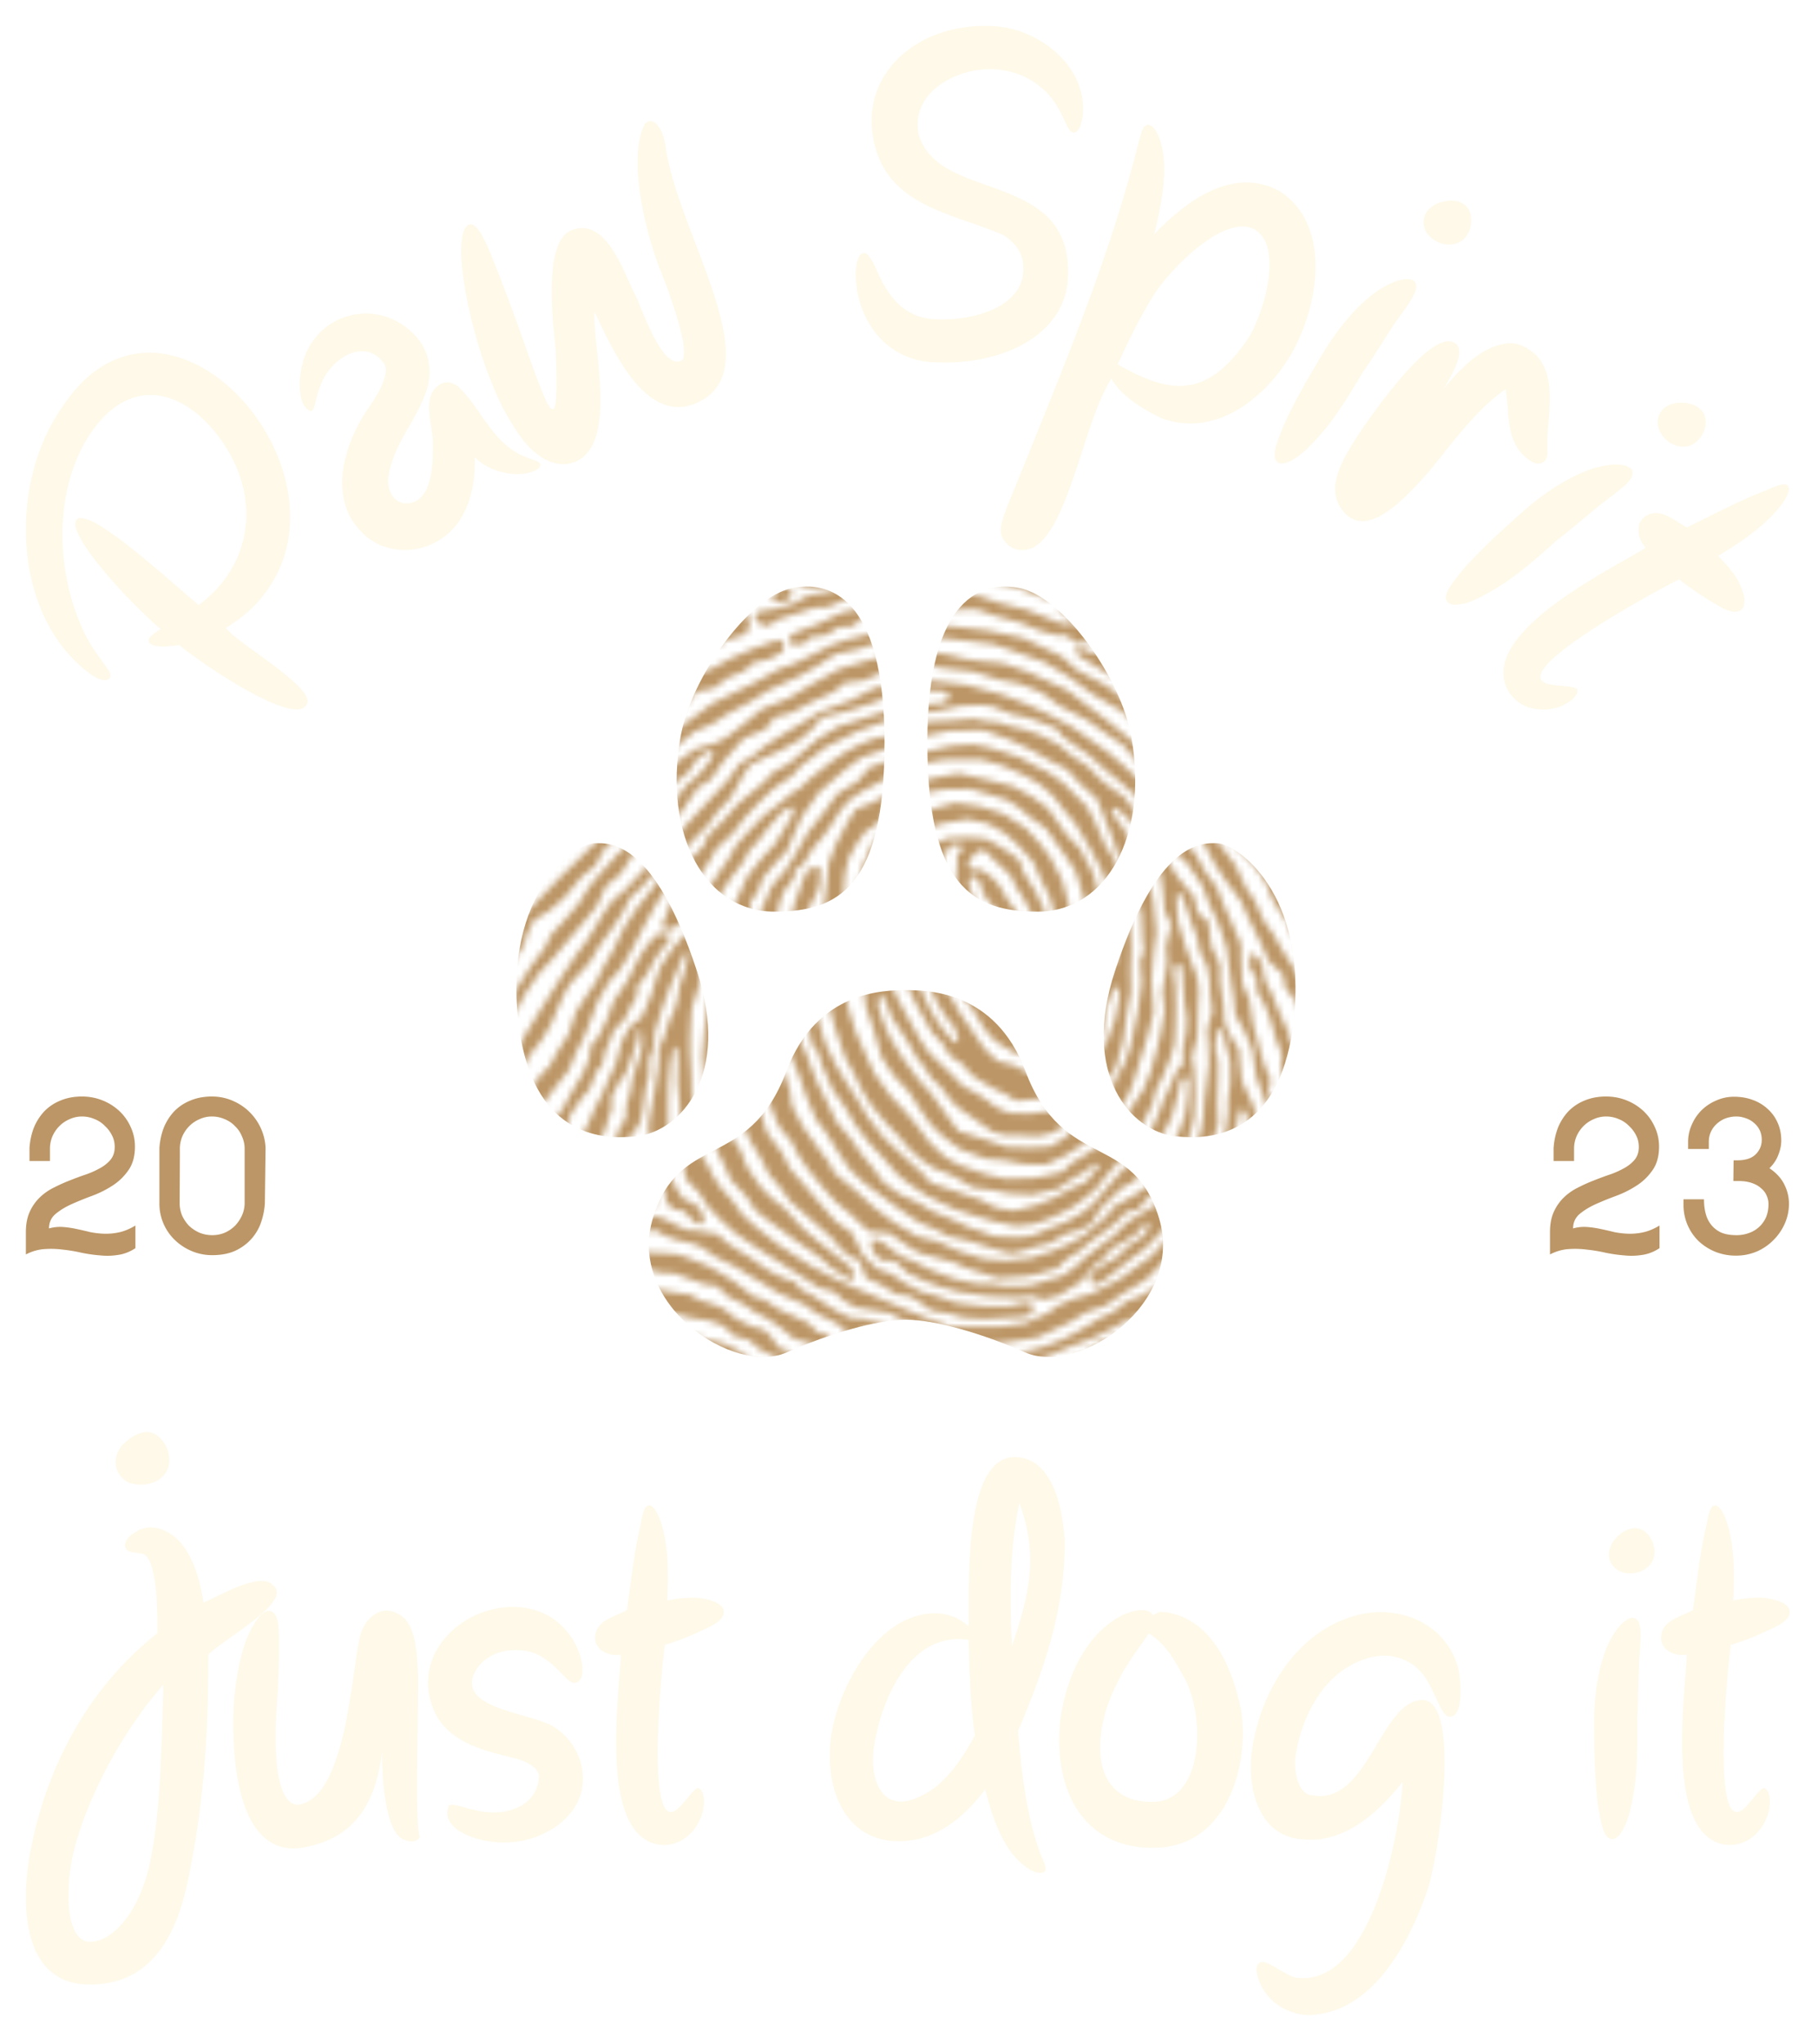 <svg width="281" height="316" fill="none" xmlns="http://www.w3.org/2000/svg"><mask id="a" style="mask-type:alpha" maskUnits="userSpaceOnUse" x="76" y="59" width="128" height="183"><path fill-rule="evenodd" clip-rule="evenodd" d="m118.87 61.748 2.153-.538 3.096-1.01 2.153-.2h2.758l1.481-.672 1.414-.066 2.491 1.547 2.758-.2 3.568-.338h3.634l5.721.067 3.901.471 4.239.739 3.097.942 3.767.605 1.077 1.21-.81 1.01-4.105-.81-4.039-.943-2.758-.738-2.425-.133-2.22-.672-2.758.2-5.182-.2-4.777.067-2.02 1.276-2.357-.876-2.287-1.414-5.249.2-4.306.876-2.02-.404.005.004Zm-17.767 13.456.876-1.814.943-.943 2.491-.809 2.086-.81 1.815-1.347 3.23-.942 2.287-1.21 3.096-1.276 2.758-.538 3.901-.943 2.019-.538 1.415 1.276-.271 1.414-2.558.405-2.963.2-1.952 1.143-2.692.067-1.414 1.143-2.491.066-1.143 1.481-2.625.067-1.414 1.143-3.363.738-1.816 1.277-2.219.738.004.013Zm29.946-11.642-1.414 1.348-1.548-.405v-.81l1.143-.404 1.277-.471.538.738.004.004Zm-1.953 2.424-.133 1.01.943.2 2.086.066 1.415-.471 1.347-.81 1.749.472 1.681.538 1.615-.605 1.953 1.01 2.357-.672h3.902l2.153-.338 1.952 1.481 3.902.876 5.048.472 1.615.671 1.953-1.143 1.548.81 2.963.875 3.096 1.681 3.434 1.01 2.758.271.338-.605-1.886-.943-1.415-.133-1.815-1.48-2.825-.877-2.691-1.21-3.701-.337-3.163-.338-2.086-.405-4.106-.471-1.815-1.076-2.558-.539-3.768-.27-4.239.2h-5.115l-2.692-.272-1.277.338-3.296 1.21-1.21-.2-.017.004ZM93.968 85.16l-.271-1.009 1.681-1.076 1.682-1.348.738-1.614 2.825-1.01 1.615-.942 3.363-1.681h1.681l1.815-1.21 3.03-1.414 5.115-1.748 3.297-.942 3.096-.405.671-.2 1.548-.739 1.749-.133 6.058-.338 2.625-.943 2.895.739 3.835.067 4.577.2 4.373.876 3.296 1.143 3.03-.134 3.163.943 2.219-.067 3.434.605 1.953.943L171.214 75l1.348.472 3.768 1.21 3.434 1.814 3.972 2.085 2.825 2.557-.201.271-2.557-1.614-5.183-1.814-4.911-1.886-2.691-1.01-4.039-1.413-2.153-1.277-2.153-.738-4.511-.067-2.557-.27-3.096-1.682-1.615.738-5.249-1.076-6.059-.943-4.844.338-3.768-.066-5.449 2.018-2.491-.2-2.896 1.548-2.153.067-1.277.876-2.825-.067-1.276 1.143-1.144 1.276-4.577 1.076-1.953 1.21-2.624 1.347-2.558.739-3.23 2.085-2.557 1.414h.004Zm-4.173 10.295-.404-1.414.671-1.547 1.548-1.815 2.153-1.414 1.548-1.614 4.778-2.758 2.758-1.414 3.567-1.48 4.373-1.348 2.558-1.614 1.886-.405 1.815-.809 5.182-1.614 4.106-1.481h1.953l6.326-1.748 4.372.472h4.444l4.239.671 4.306.405 5.383 1.143 5.854 1.614 3.701 2.019 3.835 1.885 5.115 1.414 4.911 2.22 4.578 2.623 3.162 1.953 1.415 1.814.943 1.48-1.682-.27-4.844-2.824-4.373-2.424L176 85.362l-1.953-.81-1.347-.066-3.364-1.886-1.815-.2-3.229-2.557-4.711-1.614-4.173-1.143-6.058-1.076-5.988-.672-5.249-.067-6.259.338-6.863 1.548-4.173 1.748-6.459 2.69-4.039.876-2.22 1.48-3.972.672-2.825 2.153-3.296 2.286-1.415.404-1.414 1.076-2.491 1.277-.943 2.286-1.953 1.347.004.004Zm-2.22 6.996-.133-.739.876-1.143.2-1.414 1.749-1.48 3.296-2.49 2.691-2.087 1.615-.538 2.086-1.952 2.758-.81 3.501-2.085 4.106-1.68 2.758-1.21 1.615-.405 5.449-2.49 4.106-1.615 3.634-.604 2.02-1.348 1.815.134 2.558-.672 6.325-.404 6.597.404 5.587 1.414 5.383 1.481 3.634 1.952.338-1.076 1.348-.2 1.681 1.414.605 1.414 2.358.943.605 1.21 4.577 1.547 2.962 1.414 4.24 2.019 2.758 1.885 4.373 2.49 2.895 1.748 2.963 1.886.943 1.748v1.347l-.739.067-.738-1.077-.943-1.076-2.758-1.48-3.297-1.277-1.952-1.21-2.087-2.019-2.895-.538-3.434-2.423-2.825-.472-1.143-1.076-4.645-1.21-3.5-.066-2.896-1.076-3.096-.472-4.444-1.885-3.434-.134-4.306-1.01-3.229-.47-3.635.738-4.039 1.076-3.701.471-.672 1.21-3.029.133-4.306 1.21-.605 1.01h-2.153l-2.22 1.814-3.296 1.614-2.758.338-1.01 1.481-3.634 1.076-3.768 1.815-3.768 2.624-1.414 1.209L97 104.199l-1.548 1.953-2.825 1.142-1.076 1.886-2.758 2.019-.405 1.143 1.615.738 1.953-1.952 3.434-2.895 2.49-2.086 2.759-2.557 1.681-1.614.338-1.143.943.134 2.758-1.548 3.635-1.748 1.815-.338 1.681-1.347.538-1.48h1.077l.2.737.672.672-.605 2.086-2.963.942-3.434 1.682-1.952 1.547-1.886.809-2.358 1.414-2.019 1.143-1.21 1.953-2.558 1.952-3.163 2.356-1.615 2.895-.133 1.414-1.348 1.886-2.22.876-1.953.538v2.019l-1.076.404-.943.472-1.415 2.286h-1.01l-.604-1.076.943-1.348.671-1.481 2.087-1.885 2.02-1.548 2.086-.876.538-.876-.876-1.48-1.682.538-2.153 1.614-2.22 1.076-.271-.942 1.615-1.815 1.953-2.357.876-.809.943-2.219 1.548-1.277 1.548-1.885 1.481-1.143 2.02-1.21.876-1.414-.81-.538-1.143.338-.81 1.952-1.414-.271-1.01-.271-2.153 2.152-1.748.876-1.548-.271-.2-1.347 2.758-.809 1.815-1.21 2.357-1.21 2.358-.738 1.548-.943 3.03-1.547 1.952-1.748 3.229-1.815 3.635-1.68 2.691-1.481 1.143.404.876-1.143 3.902-2.286 1.076-.338 1.348-.133 3.029-1.48 2.896-.74 2.153-.738 3.701-1.076 2.424-1.143 1.482.2 1.952-1.076 3.03.067 3.5-.471 1.953.2 3.901.876 2.287.738 1.682-.067 3.162.943 3.701.472 2.22 1.076 3.029 1.143 1.415-.672-1.01-1.076-4.577-1.748-4.373-1.347-4.982-1.277-4.106-.942-3.434-.538-4.982-.067-3.296.671-4.982 1.348-2.424.133-3.768 1.21-2.558.538-1.076 1.143-3.297.943-1.414.27-1.682 1.144-3.096.671-2.491 1.414-2.086 2.02-2.491.337-1.682 1.748-3.029 1.614-2.758 2.086-1.548.538-1.615 1.277-1.886 1.276-1.681 1.21-2.02 1.48.004.005Zm32.238-9.352-.539-1.01 1.077-.943 1.615-.404.471 1.143-.471.671-1.144.471-1.009.067v.005Zm3.634-2.558 1.615.338 2.357-.2 1.21-1.143-.133-.81-.943-.2-1.953.943-.943.672-1.077-.133-.133.538v-.005Zm-6.864 4.71.739 1.143 1.347.404 1.682-1.076 3.363-1.076 2.286-.738 1.886-.067 3.568-1.48 3.434-1.953 2.153.067 3.029-2.357 2.153.338 1.953.738 3.634-.338 3.23.81 4.373.671 2.895.876 3.03 1.21 2.019.066 4.511 1.481 5.115 2.086 2.692 1.01 2.624 1.21 2.491.737 2.691 2.491 1.21.2 1.953 1.547 2.625 2.019 3.434 2.491 2.758 2.824.809-.067.81-.605-.134-1.076-1.143-.876-1.815-1.815-3.296-2.961-1.749-.81-2.624-1.48-1.682-1.077-.809-1.009-1.749-.2-1.748-1.414-.538-.876h-1.077l-2.895-1.815-4.039-1.748-2.758-1.142-3.03-.134-4.039-1.814-4.51-1.01-3.434-.471-1.415-1.077-3.163-.066-1.143.27-3.567-.604-2.287-.2-3.229.404-3.23 1.348-2.625.605-1.952 1.142-3.096 1.415-3.363.604-2.425 1.348-2.557.738-2.625.405-.739.738-.012-.004Zm-33.451 15.071c.133-.797.037-.672-.134-1.815l1.143-.809 1.548.271-.337.672-.134 1.076-.605.605h-1.481Zm-3.434 18.366.066-1.21.2-1.547.606-.134.338 1.01-.338 1.952-.876.134v-.201l.004-.004Zm2.895 1.143.067-2.086.876-1.747 1.816-1.277 1.748-2.085 2.286-1.815 2.287-2.557 1.143-.538 1.348-2.424 2.624-2.423 3.297-2.557 3.567-3.029 2.963-1.747 1.548-1.548 1.815-.605 3.096-1.681 3.434-1.481 3.834-1.347.81.471-.134 1.348-2.019 1.143-2.558.605-1.414 1.276-2.491 1.009-2.287 1.681-2.558.472-2.22 2.49-3.972 2.691-1.143 1.347-1.414.471-1.482 1.815-1.414 1.009-1.482 1.952-.2 1.348-2.153.876-1.886 2.019-1.277.809-.133 1.347-1.548.739-1.615.809-.605.943-1.01 1.614-1.01 1.009-.538-.338.004-.008Zm39.573-30.409.672.405 1.886-.605.338-.672 2.691-.404 1.886-1.21 2.153-.133 2.491-2.153 3.501.134 1.414-.739 2.153-.133h3.434l2.558.338 3.634-.067 2.625.943 4.172 1.143 3.096 1.276 2.558.672h1.348l1.815 1.276 1.414-.338 1.749.134 2.153 1.076 5.115 2.219 3.23 2.086 2.357 1.347 3.835 2.424.338 1.209 2.086.672 2.558 1.547 3.029 3.433 3.096 2.357.338 1.143 1.415.943 1.347 1.276.472-.876-.81-1.009-.671-.605-.272-1.21-1.748-1.614-2.424-2.557-3.835-3.362-3.567-2.557-2.02-1.815-3.229-1.681-2.963-2.085-1.548-.472-3.567-1.748-1.682-.47-1.548-1.482-3.029-.133-2.153-1.01-1.815.134-5.587-2.22-4.306-1.076-3.096-1.076-4.711-.538h-5.049l-3.296.2-2.825.739-2.02 1.48-3.162.672-3.973 1.886-2.357.876-1.748.738.066 1.276-.012-.004ZM79.164 137.1l-.605-1.277.809-.471 2.491-1.01.605-.738.538-1.414.943-.538 1.953-1.414 1.815-2.491 1.682-.271.605-.809 1.48-1.681 1.616-2.086 2.153-1.952 1.143-1.209 1.348-1.415 3.296-3.095 2.558-1.681 3.567-2.624 2.896-2.152 6.664-3.295 3.634-2.019 2.424-.876 2.358-1.143 3.296-1.681 2.491-.876 6.392-1.614 5.383-.81 4.777.405 5.116.605 5.52 1.143 5.921 2.824 2.424 2.152 4.578 2.424 2.624 2.085 2.491 2.153 2.758 1.814 3.501 1.143 2.825 1.815 3.634 3.095 2.358 2.219 4.172 4.981 1.277 1.952.943 1.414 1.414.671.739 1.414.943 1.348 1.953 1.614-.405 1.21-2.758-1.21-1.748-1.952-3.363-4.576-4.039-4.709-2.287-2.086-1.748-1.886-1.953-1.276-1.886-1.952-2.086-.809.2.876 1.886 2.285 1.886 1.815 1.748 1.885 1.815 1.615 2.358 2.624 1.548 1.885 1.681 2.086 2.287 2.961.876 1.414 2.02 2.557 1.076 2.557.81 2.153.876 1.885.471 2.019 1.548 1.481-.066 1.143-1.415.738-1.548-2.49-1.681-3.7-2.087-3.162-.943-2.49-1.681-2.624-2.896-3.095-2.625-3.833-2.491-3.5-2.086-2.824-3.163-2.824-1.748-3.029-2.624-2.152-3.163-2.895-4.306-2.49-3.768-2.757-3.701-2.22-4.444-1.614-3.501-1.21-5.449-.671-4.373-.472-3.363.672-4.777.271-2.758.943-3.702.809-2.824 1.815-2.692 1.547-4.844 2.219-2.758 1.748-3.768 2.019-2.086 1.414-2.825 1.21-2.962 2.423-2.425 1.277-2.22 2.219-1.547 2.424-2.425 1.814-1.886 1.748-1.953 2.086-1.885 2.557-2.558 1.48-2.625 2.424-2.02 1.614-2.624 2.019-1.01-.067-.02.005Zm84.46-42.723.271.471 1.277.605h1.615l-.338-.738-1.815-.472-1.01.134Zm2.625 5.919.405 1.076 1.885 1.143 1.615 1.01 1.682.942 3.229 1.952 1.615 1.953 1.348.133 4.577 2.357 1.748.605 2.287 2.219 2.625 2.152 2.219 1.886 2.425 1.885 1.009 1.815 1.886 2.085 1.348 1.348 1.348 2.019 1.548.671.876 1.348.605-1.277-.405-1.614-2.557-2.624-3.902-3.5-2.019-1.547-1.077-1.952-3.768-3.162-2.895-2.286-3.363-2.219-2.896-2.019-1.481-.472-3.03-2.219-1.748-.471-2.491-2.424-2.153-.2-1.853-.809-.638.204-.004-.008Zm-87.49 48.512-.81-.604.134-2.357 1.548-2.962 3.634-3.833 3.23-3.362 3.096-3.029 4.106-4.038 1.815-1.952 3.567-3.833 2.758-2.286 2.625-2.624 3.029-2.152 3.363-1.01 1.748-1.009 2.153-1.681 3.03-2.49 4.039-1.615 3.434-2.085 4.51-2.491 4.511-1.347 4.711-1.21 4.51-.133 3.163.538 2.491.605 2.22.338 3.634.337 3.901 1.348 6.059 2.824 3.768 2.895 2.758 2.085 3.029 2.491 3.229 2.557 1.953 2.49 2.153 2.557 1.682 2.152 1.348 1.886 2.019 2.49 2.22 3.028 1.815 2.424 1.681 3.566 1.277 1.815 1.415 3.162 1.481 2.085 1.277 2.286 2.424 3.834 1.548 2.624.338 2.018-.471 2.019h-.739l-.271-1.143-.672-1.276-1.682-2.286-.2-1.748-2.286-2.219-1.144-2.624-1.952-3.971-1.21-2.69-2.358-3.162-1.681-2.557-1.549-2.962-2.019-2.69-2.22-2.153-1.615-3.9-2.286-2.085-2.358-2.086-2.153-2.49-2.691-1.815-2.825-2.019-4.172-2.152-2.963-2.153-3.434-1.347-2.962-.538-3.973-1.276-4.777-.539-3.768-.671h-3.296l-2.625 1.481-2.691 1.143-2.691.271-1.749 1.414-3.5 1.614-3.163 1.681-2.491.672-1.481 1.885-3.297 1.348-3.163 3.566-1.952 2.824-1.953 1.21-2.963 4.305-2.691 2.69-4.444 3.433-1.886 2.962-2.22 1.814-1.48 3.162-2.087 2.557-2.086 2.424-2.425 2.894-2.357 2.557-2.22 3.296-1.347 2.69-1.482.672-.943-.809.2-.876 1.277-1.21 1.682-2.357 1.681-2.624 2.153-2.894.943-1.953 1.816-1.952 2.424-2.824 1.681-2.69 1.481-1.748 2.896-3.229 2.963-2.824 3.434-2.961 2.086-2.153 2.153-2.69 1.748-1.481 1.749-2.086.738-1.547-.672-.2-1.815 1.076-1.481 2.219-3.229 2.624-1.348.809-.739 1.952-1.815 1.143-2.153 1.548-.738 2.018-1.348.201-1.815 1.885-1.21 2.286-2.086 1.681-1.682 2.019-1.076 1.276-2.425 2.086-2.153 1.277-1.076 2.085-.538 1.815-1.548 2.423-.672.338.004-.017Zm-2.22 17.491.2-.672 2.02-1.547 2.22-3.767 2.286-3.767 3.363-5.314 2.424-3.633 1.749-2.357 2.624-4.305 1.415-1.952 1.348-1.009 3.7-3.901 2.692-2.961 3.163-3.229 2.086-2.286 4.644-4.98 1.886-2.624 1.815-1.01 2.153-1.747 2.963-1.886 3.363-2.019 2.019-1.276 4.845-1.815 3.767-1.952 3.973-.404 2.491-.876 3.767.404 3.902.472 5.449 1.48 3.835 1.481 3.162 1.481 3.902 2.086 5.52 3.9 2.424 2.086 3.03 2.823 1.748 2.086 1.815 2.019 2.22 3.7 2.424 3.295 1.548 2.758 1.548 2.019 1.143 2.894 1.481 3.296 1.144 2.69v2.153l.2 3.9 1.077 2.423.538 3.634.943 3.566.876 3.095.943 2.153-.405 1.885 1.01 1.414.605 1.815 1.481 2.895 2.425 4.171.066 1.547v.943l-1.681.134-1.886 2.152-4.306 2.962-2.087 1.681-2.286.605-1.481.738-2.287 2.557-3.296 2.086-2.086.2-3.03 3.095-3.701 2.219-2.558 1.815-2.962 1.009-2.691 1.614-4.845 2.286-4.172.672-3.902.538-3.229-.2-3.23-.876-2.424-.405-2.491-1.681-3.434-1.815-5.249-.875-2.019-1.143-1.211-1.21-2.424-.672-3.029-1.952-3.568-2.286-3.363-2.152-3.029-2.086-2.357-2.152-1.953-2.086-1.277-2.019-1.815-1.814-.538-1.681-.067-3.971-.471-3.433-.067-2.424-.338-3.7.067-3.162-.201-2.019-.538-.338-.472 2.624-.271 3.095-.066 3.5v2.824l.471 3.5.067 2.49v2.019l.605 1.681 1.21 1.814 1.815.81 1.076 1.276.405 1.277-.738.671-.943-.538-1.415-1.548-1.953-.471-.876-1.143-.133-1.209-1.01-1.415-.472-1.814-.133-2.962-.472-1.814-.538-1.548.067-1.547.405-2.153.471-2.557.271-1.748.272-1.547.133-1.886v-1.414l.739-1.547.471-1.481.472-1.481.605-1.076.605-2.086.338-2.085.671-1.953.539-2.085.066-.876-.404-.2-.539 1.076-1.748 4.038-.943 2.49-.738 2.219-.81 2.624-.133 2.219-.739 1.952v2.357l-.538 2.286-.472 3.433-.471 1.885-1.21 1.748-1.01.943-1.21 1.814-.405 1.952-.338 1.681-.605 1.682-.605 1.414-1.681 1.347-1.01 1.143-1.815 1.009-.672 1.681-2.962 1.548-2.558 1.885-1.077-.404.2-1.01.877-.271 1.076-.605.876-1.614 2.02-1.548 1.143-1.009.877-.672.605-1.614.943-1.009 1.347-.472.943-1.547.405-1.615 1.143-1.414.739-1.48.672-2.491 1.21-2.019.066-1.952.605-1.952.338-2.152.539-1.681.605-1.815.338-1.481v-1.614l-.2-.943-.405.067-.067 1.276-.538 1.748-.672 1.886-.739 2.018-.671.605-1.482 2.824.134 1.548-1.01 3.162-.81 2.019-1.414.876-.739 1.681-.604 1.547-1.01 2.219-1.749 1.277-2.895 2.824-1.815 1.614-.605 1.01-.739-1.01-.471-.738.605-.876 2.22-1.748 1.347-1.748 2.086-1.885.605-1.076.539-1.953 1.614-2.49 1.277-2.423.943-2.22 1.077-2.018 1.277-2.962.81-1.681.404-1.414.538-2.086 1.077-2.086.876-.942 1.076-.672.943-2.085.672-1.682.672-2.219.738-2.019 1.886-2.824 1.615-1.814 1.886-1.886.605-1.747.067-1.681 1.748-2.691 1.348-2.086 1.21-1.681 1.277-2.285 1.681-1.886 2.625-2.757 2.624-2.019 1.682-1.414 1.414-.876 1.21-1.21 3.364-2.69 2.357-1.615 2.153-1.143 2.153-.875 3.23-.672 2.491-1.277 3.029-.738 2.357-.067 4.373-.337 2.491.471h1.077l2.086.671 2.153.472 2.625.943 2.758 1.48 2.086 1.748 2.424 1.614 1.815 1.886 1.749 1.414 1.952 1.347 2.287 3.029 1.748 2.085.876 1.748 1.415 1.952 1.277 2.491.876 1.276 1.548 1.885.876 1.077.405 2.019.738 1.009 1.01.672.271 2.356.201 1.481 1.347 2.895v2.624l.539 3.7.133 2.557.81 1.885 1.414 2.219.134 1.886.338 3.095 1.614 3.433.539 1.614.066 2.086-.2 2.624-.605 2.085-.605 1.548-.338 2.357-1.481 1.814-1.143 1.681.404 1.348 1.348-1.21.739-1.076 2.219-1.277 1.482-.809 2.286-1.276.672-2.019-.405-2.557-1.143-3.162-1.21-2.49-1.077-2.824-.943-2.624-.605-4.171-1.143-2.691-1.481-2.69-.271-2.758-.338-2.152-.739-5.448-.672-2.019-.738-2.085-1.21-2.491-1.077-2.895-.809-1.209-1.548-2.286-1.886-1.748-1.01-2.557-2.086-1.815-1.348-2.219-1.681-2.152-2.825-2.49-1.682-1.348-2.691-2.423-1.682-1.143-2.491-1.815-.809-1.143-2.424-.942-2.287-.81-2.287-.471-2.962-1.21-1.615-.2-3.296.134-3.701.809-4.306.405-4.511 1.48-3.363 1.21-5.115 2.557-1.953 1.548-1.548 1.076-1.548 1.748-2.896 1.952-2.357 2.286-1.886 2.019-2.087 2.69-2.491 2.286-.738 1.414-1.886 2.895-1.348 3.833-1.548 3.567-1.748.809-1.277-.338.809-1.885.739-1.952.943-1.815 1.01-1.952.471-1.481.605-1.481 1.953-1.952.739-1.681 2.219-2.152 2.425-2.758 1.548-1.276 2.424-2.019 1.481-1.614 2.491-1.348 1.886-1.614 2.424-2.086 3.297-2.018 2.424-.739 2.424-.809 2.558-.809 2.424-.672 2.896-.404h1.681l2.02-.272.876-.942-1.21-.81h-3.501l-3.701.405-3.972 1.548-3.501 1.143-4.105 1.009-1.277 1.614-1.953 1.748-3.096 1.748-2.22 1.009-2.424 1.21-1.077 1.548-.943 1.681-1.009 1.814-2.087 2.219-1.414 2.019-2.896 2.962-1.681 2.152-1.815 1.277-2.558 1.681-1.277 1.481-1.815 1.681-1.143 2.285-1.749 2.624-1.815 2.49-1.614 2.691-1.482 1.614-1.548 1.681-.943 1.681-1.01 2.286-.943 2.219-1.48 2.491-1.816 2.286-1.076 2.219-2.692 1.747-1.276-.271-.272-.538h-.008v.013Zm118.784 12.918-.605 1.077-.133 1.142.2 1.21.943-.471.809-.739.605-1.076v-1.681l-.538-1.009-1.076.2-.338.809.133.538Zm-3.434-8.004.876 1.209.134 1.815-.067 2.357-.471 1.076-.81 1.814-.067 1.952-1.886 2.019-.809 1.615-.943 2.152-1.886 2.424-2.287 2.019-1.414.271 1.01-1.681.338-1.21 1.276-1.481 1.21-.943.672-1.814 1.548-2.153 1.077-1.614.271-2.357.809-2.019.605-2.623.405-1.952.405-.876h.004Zm-85.199-12.11.2-3.162 1.01-3.161.471-2.357.338-2.557.134-1.548.471-2.961 1.348-3.029.672-2.152 1.748-2.624 1.815-2.357.943-1.814 1.21-1.21 1.682-2.219 2.286-2.624 1.482-.672.133 1.077-1.681 2.824-1.21 1.952-1.886 2.019-2.358 2.961-1.481 3.229-1.143 2.286-.81 2.757-1.143 2.086-.605 2.757-.2 2.895-.134 1.414-.538 2.086-.472 3.499-.404 4.643.2 2.49.133 2.219.201 3.229.738 2.219.2 2.424.877 2.357 1.009 1.952 1.01 2.286 2.491 2.69 1.348 2.086 1.886 1.481 2.491 1.814 1.886 1.414 2.086 1.414 2.02 1.481 1.21 1.143 1.748 1.143 1.481.943.472-.876-.538-1.143-2.358-1.886-2.825-2.219-2.286-1.952-2.758-3.028-2.087-1.681-1.748-1.815-2.086-3.095-.876-2.357-1.348-2.019-.81-1.547-.471-3.433-.405-2.086-.471-3.7v-2.219l-.067-2.286.2-2.357-.067-1.209 1.01-1.01.2.809-.066 1.077.133 3.971.405 2.623.2 2.962.672 2.286.809 3.295 1.548 3.296 1.548 2.557 1.348 2.623 1.615 1.886 1.681 2.286 2.358 2.085 2.758 2.424 1.548 1.414.943 1.21 1.415 1.276 1.681.738.472 1.348.538 1.347 2.22 1.01 2.424 1.48 2.153.338 1.548.943 1.748 1.276 2.558.405 2.424.672 3.096.2 3.501-.2 2.424-.134 1.548-.405.134-1.547-1.348-.2-2.286.538h-3.902l-4.373-.538-3.434-1.21-1.886-.471-2.895-1.548-1.682-1.21-2.286-.809-2.154-2.085-1.748-3.5-2.491-1.748-2.758-3.162-2.691-3.162-1.548-1.748-1.348-2.623-2.286-3.029-.877-2.895-1.143-2.894-.471-1.681-.605-2.22-.338-2.152-.272-2.219-.271-1.748.067-1.681-.405-1.815-.605-1.414-.605-2.085.134-1.748.738-1.681-.067-2.424.877-2.019.876-2.152.405-1.614v-1.143l1.276-1.952.605-1.748 1.886-2.286 1.953-2.086 1.01-2.49 1.348-2.895 1.414-1.952 1.01-1.548 4.106-3.566 2.557-1.885 3.434-1.21 3.902-1.481 2.896-.738 3.5-.739 5.183-.066 3.834 1.414 3.568 1.681 2.895 1.681 2.558 1.276 2.086 2.286 2.558 2.286 1.415 3.566 1.076 2.758 1.548 4.442 1.548 2.219.539 2.086.738 2.557.2 4.171.201 1.681-.605 1.615.271 3.295-.605 4.442-.538 2.491-.605 2.961-.877 2.557-1.347 2.357-.877 2.219-2.491 2.424-1.548 1.885-1.414 1.143-1.682 1.548-2.153 1.347-3.163.134-3.5-.067-3.501-1.21-4.039-1.276-2.558-3.5-1.748-2.424-1.748-1.885-2.758-3.767-1.816-3.028-1.076-2.49-.739-2.357.272-1.815.876 1.077 1.01 2.623 2.557 3.9 1.348 2.424 1.077 1.276 1.143 1.815 1.348 1.21 1.009 1.347 1.277 1.548 1.481 1.142 1.21.81 1.482 1.076 1.548 1.076 1.815.538 2.758.067 2.558.133 2.357-.538 2.625-1.814 1.548-1.277 2.019-2.69 1.415-2.086 1.886-1.814 1.276-4.443.472-3.566.738-4.172-.066-3.161.133-3.901-.2-3.362-.271-3.566-.876-3.029-1.277-3.295-1.548-2.49-1.482-3.433-1.21-2.286-3.701-3.7-2.286-1.614-2.287-1.143-2.086-1.143-1.953-.672-2.825-.876-2.424-.471-3.363.2-3.296.738-3.501.605-2.758.876-3.163 1.143-1.748 2.086-3.23 2.019-1.748 2.423-2.758 3.5-1.886 3.295-1.615 2.557-2.086 2.424-1.886 4.305-.605 3.362-1.21 5.919v2.557l.405 3.229.671 3.028.81 4.91.538 3.028.739 2.219.605 2.153 1.076 2.49 2.02 2.49.876 1.815 1.615 2.356 2.558 3.096 1.681 1.885 2.358 1.952 1.748 1.681 1.143.943 3.096.271 2.558 1.815 1.953 1.209 2.424.672 2.825.738 2.086.943 4.911 1.547 2.02-.133 2.086-.134 1.815-.337 1.615-.472 1.614-.471 1.348-1.347 1.953-1.21 1.548-1.347 2.624-1.886 1.886-1.547 1.277-1.348 1.815-.338 1.077-1.414 2.758-2.286 1.681-2.423 1.077-2.624 1.348-2.624.738-2.961.134-3.5-.134-3.567-.338-2.285.81-2.962.133-4.643.134-2.624-.271-2.018-.739-1.953-1.076-2.824-.606-2.085-.471-1.414-.271-2.691v-2.019l.738.2.943 2.557.605 1.815.943 2.49.338 1.952 1.077 2.086.405 2.153.133 2.49.338 2.423-.809 2.895.133 1.952.134 3.362-.405 3.363-.338 2.69-.134 2.086-.338 2.085-.404 1.21-.539 1.548.605 1.614 1.348-.2.472-1.615 1.143-3.433-.134-3.228.134-3.9v-2.691l-.472-1.952.405-3.028.81.471.538 2.423.605 2.153v3.433l-.338 2.49v1.952l-.472 3.362-.538 2.624-1.076 1.481-.943 2.357-.739 2.085-1.277 1.886-2.019 2.757-2.02 2.624-1.614 1.748-1.21 1.347-2.492 1.815-2.491 1.814-4.239 2.152-2.825.81-2.153.942-1.815 1.277-3.434 1.547-3.434.472-3.901.066-4.644-.133-3.363-1.276-3.163-1.277-5.182-2.219-3.297-1.414-2.491-1.143-3.767-2.019-4.845-3.162-3.5-2.757-2.087-1.885-1.548-2.153-1.953-2.219-1.21-1.885-.738-1.548-.876-1.21-.877-4.171-.471-2.152-.2-3.433-.067-3.096-.2-3.362v-2.152l.066-1.276-.012-.009Zm28.331 34.447-.471-1.481.405-.538 1.276.405 1.548 1.143 1.277 1.009 2.287.943 2.491 1.276 1.815.672 1.748.671 2.02.472 1.681.338h1.953l2.287.338h2.019l1.748-.067 3.163-.943 1.886-.538 1.953-1.347 1.414-1.348 2.692-2.085 2.019-1.548 1.815-1.814L176 187.83l2.896-1.748 1.548-.809 1.076-2.357 1.077-1.747 1.348-1.815 1.076.471.672.943-.605 1.414-1.277 2.153-1.548 2.152-1.414 1.814-.81 1.548-1.277 1.347-1.681 1.748-2.425 1.748-2.219 1.814-2.491 1.886h-1.21l-.201-1.21.877-.943 1.076-.671 2.086-1.143 1.144-1.143 1.21-1.076 1.681-1.01.876-1.143.134-.809-.81.067-1.009 1.276-2.358 1.548-1.481.738-1.548 1.815-1.415 1.009-.605.943-1.481 1.614-1.681 1.01-1.548 1.009-2.425.605-1.815-.538-2.219.2-4.24-.133-3.296-.472-1.682-.271-2.824-.809-2.22-.809-2.691-1.277-2.02-1.885-2.153-.067-1.077-1.276v.008Zm-16.352-40.437.134-2.961.809-2.557-.067-3.029.405-1.885.405-2.691.738-2.152 1.615-2.086.134-1.209 1.348-1.01 1.548-2.557 1.276-1.414 1.277-1.748 1.615-2.557 1.414-1.614 1.749-1.21 3.701-1.952 2.825-1.815 2.691-.538 3.434-.671 2.896-.067h2.962l3.296.943 3.501 1.547 2.491 1.481 1.953 1.748 1.815 2.357 1.548 1.814 2.287 3.834 1.681 3.162.943 2.49.739 3.028.338 3.095.338 4.51-.134 1.414-1.414 1.885-1.144 2.962-.671 2.219-1.482 2.624-1.277 2.356-1.681 2.357-2.22 1.414-1.481 1.01h-2.691l-1.348-.876-2.825-.739-2.019-1.952-2.02-2.961-1.682-2.424-1.748-3.028-2.153-2.962-1.414-2.962-.943-2.152-.605-2.962-.067-3.433-.472-2.557.877-2.152 1.481-1.614.133 1.143-.338 1.681-.404 1.952.338 2.286.538 2.557.538 2.69.605 2.286 1.548 2.557 1.277 1.886 1.415 2.423 1.748 2.424 1.348 2.285 1.748 1.953 2.758 1.681 3.296 1.209 2.625-.337 1.952-1.277.877-3.095 2.019-2.962 1.143-3.9 1.482-3.566.672-3.7-.405-5.315-1.348-4.709-2.019-3.833-2.02-2.086-2.962-4.171-2.425-1.748-2.895-1.614-3.702-.943-4.777-1.076-3.901.738-5.316 1.481-4.173 2.357-2.424.942-1.21 1.815-1.953 3.7-1.076 2.757-.272 2.895-.404 3.295-.739 5.381.405 4.238.876 5.719 1.01 3.7 1.615 4.776 1.481 2.758 1.143 2.356 1.348 2.219 2.357 2.895 1.815 1.886 1.953 2.286 1.815 1.614 1.815 1.21 2.896 1.143 3.23 1.885 2.758.338 2.691.538 3.701.2 3.972-.942 1.886-1.348 1.749-1.009 2.153-1.481.605.133-.338.472-1.682 2.152-2.624 1.21-2.22 1.21-2.691 1.142-3.635.943-2.825-.471-2.357-1.21-2.22-.738-2.286-.809-3.23-1.077-1.277-1.48-2.825-2.557-3.096-2.895-2.557-3.296-1.548-2.623-1.749-2.691-1.681-2.824-1.615-3.362-.876-2.962-1.144-3.566-.538-2.895-.405-3.971.472-3.7-.271-3.095 1.615-3.162.338-1.347.066-2.019-.338-.538-1.614.671-.739 1.614-.605 1.748-.876 2.357-.134 1.885-.605 2.691-.405 3.9-.2 4.171-.133 4.038.538 3.029.538 3.162 1.277 2.961 1.076 3.162 1.615 3.833 1.277 1.615 2.491 3.971 1.548 2.219 2.153 2.019 2.086 1.548 3.163 2.356 3.163 2.153 2.424 1.009 2.153 1.143 3.03.672 3.434 1.076 3.029.876 1.815-.338 1.815-.605 2.491-.605 2.558-1.481 1.952-.538 1.886-.942 1.415-2.357 2.491-2.424.943-.876 1.615-.809 1.481-1.547 1.414-2.691 1.277-2.219 1.815-3.567.877-3.161.538-2.557.672-.739.538 1.143-.134 2.219-.404 2.691-.739 2.085-.876 1.815-.405 1.681-1.277 1.952-1.076 1.615-2.087 2.356-1.681 1.077-2.896 1.614-1.076 1.481-3.163 2.69-2.02 1.277-3.229 1.414-3.23 1.076-4.106.404-3.296-.271-4.039-1.276-3.029-1.414-3.096-.739-3.634-2.152-3.096-2.357-2.825-2.557-3.363-2.824-.877-1.681-1.481-1.952-2.491-3.5-1.681-3.228-.338-2.491-1.21-3.566-.877-2.962-.943-2.152-.133-2.019-.271-3.162.066-1.481-.004.021Zm6.664 11.776-.739-2.086-.738-1.414v-2.086l-.739-1.142.338-2.153.672-.2-.134 1.952 1.077 1.548.338 2.019 1.01 1.276.605 2.019 1.614 3.7 2.02 2.895 1.481 2.557 2.086 2.757 2.358 2.557 2.357 2.691 1.953 1.48 2.22 1.481 2.153 1.076 2.424 1.143 3.568 1.143 2.558.739 3.229.671 2.558-.271 2.22-.738 1.952-.876 1.953-1.01 1.748-1.276 1.886-1.548 1.682-2.152 2.22-2.49 2.22-2.22 1.009-3.028 1.615-3.229.538-2.152 1.077-2.152 1.076-2.624.739-2.424.133-2.69.067-3.095-.067-2.895-.271-2.086.271-1.614.739.067.338 1.276.134 2.49.2 2.424.338 2.019-.067 2.085-.538 2.824.067 2.22-1.144 1.414-.876 2.085-1.143 2.491-.81 2.152-.876 1.885-.271 1.348-1.348 1.076-1.076 2.152-1.682 1.748-1.21 1.347-1.886 2.153-1.548 1.814-1.615 1.348-2.558 1.481-2.424.942-3.096 1.277-1.886.2-3.701-.134-2.153-.809-1.815-.605-2.896-1.347-2.758-1.143-2.153-1.276-3.029-1.414-2.358-1.748-1.681-2.286-1.615-1.952-1.953-2.757-2.019-2.357-1.415-2.962-1.414-2.757-.943-2.357-.2-.471.004.004Zm5.049-13.59-.134-3.5.2-2.424.134-2.219-.2-2.824v-2.895l.2-2.423.605-2.424 1.076-1.952 1.415-2.019 2.019-1.414.877-1.414 2.219-1.143 4.173-2.086 2.962-.538 4.039-.066 3.03.876 2.758.876 1.748 1.143 1.615 1.414 2.558 1.814 1.21 1.748 1.548 2.152 1.815 2.691.672 2.152.671 2.286.472 2.152-.2 2.286-.539 3.029-.605 3.499-1.548 1.481-1.748 1.414-.472-1.143.943-1.414 1.21-1.681.272-2.895.404-3.228-.605-2.824-1.009-3.7-1.815-3.5-1.548-2.086-2.287-2.49-3.501-2.219-3.567-1.143-3.768-.538-3.568.943-3.296.942-3.029 1.415-2.896 2.894-1.277 2.895-.809 2.557-.338 3.7.271 2.086.271 2.49.201 3.029.066 4.171.539 4.305 1.276 3.833 1.144 4.038 1.815 2.757 2.491 2.691 1.347 2.152 2.02 2.895 1.886 1.815 2.624 1.952 4.04 1.481 2.624.2 3.23.605 3.363.066 2.895-1.347 2.758-1.748 1.953-1.814 2.153-2.153 2.491-2.824 1.077-2.356 2.357-7.605.943-3.766-.338-4.981.338-4.238.405-3.095-.472-4.91-.538-2.69-1.681-3.767-1.077-2.357-1.481-2.557-1.682-2.219.272-.809.876.471 1.414 1.21 1.815 2.49 1.348 3.229 1.415 2.152.471.943.338 2.423.271 3.095 1.01 2.153-.809 3.362.2 2.624-.739 4.238.338 3.095-.671 3.767-.672 2.69-.876 3.095-1.077 2.624-4.577 6.795-2.02 1.614-2.086 1.481-2.358 1.414-1.481 1.414-2.357.538-2.087.405-4.306.134-3.162-.739-4.039-1.414-2.153-1.21-2.425-2.285-1.952-2.624-1.749-2.086-2.286-2.423-2.558-3.567-1.077-2.357-1.748-3.9-1.143-3.633-.605-3.633-.134-1.076-.016.004Zm5.987-5.048-.605-4.442-.338-3.767.338-2.895 1.415-3.433 2.019-1.681 2.963-1.547 3.5-1.21 3.902-.672 3.229.739 2.558 1.481 2.153 1.952 2.153 2.423 1.415 3.162 1.143 2.219 1.01 3.634-.338 2.757-.405 2.757-1.886 2.624-2.287-.472-1.009-1.681-2.758-2.423-1.815-2.357-1.953-3.833-.81-2.086-.271-1.481.605-.605.943.538.876 2.424 2.22 2.757 1.21 2.357 2.086 2.357 1.01 1.347.405 1.143 1.348-.067.538-1.414.738-1.681.338-1.681-.538-2.624-1.414-3.028-1.886-3.028-.605-1.815-1.277-1.009-2.086-1.348-1.886-1.009-2.692-.2-3.162.133-2.287.876-3.163.672-1.481 1.347-1.143 1.885-.877 2.153v2.757l.605 2.357.338 2.086.201 2.285.738 4.51 1.01 2.286 1.143 2.356 1.415 2.557 1.076 1.886 1.548 1.614 1.277 2.019 2.086 1.414 1.077 1.414 1.815 1.21 2.019 1.143 1.482.671 1.681 1.077 2.358-.201 2.22-.2 2.424-.809 1.21-1.886 1.076-1.814 1.144-1.548 1.276-1.814 1.277-1.614.538-2.019.272-2.153 1.076-2.824.672-.876.338.472.067 1.414-.338 1.814-.338 1.615-.672 1.747-.605 1.615-1.077 1.48-1.414 2.557-1.815 1.748-1.077 1.348-.271.809-1.277 1.885-2.086.876-2.825.338-3.162-.067-2.02-.876-1.615-1.209-1.414-.943-2.153-1.143-1.953-2.019-1.348-1.276-1.953-1.886-1.276-1.885-1.815-3.229-1.348-2.49-.739-1.347-.538-1.886-.271-1.885-.271-1.277-.405-1.209-.538-1.21.012-.013Zm4.577 1.886.943 1.143 1.21 1.209.405 1.415.672 1.747.809 1.548 1.077 1.814 1.348 1.615.605 1.414.067 1.009-.606.067-1.414-1.614-1.143-1.548-.943-1.547-.739-1.415-.738-1.747-.739-1.348-.876-1.209-.538-1.348-.067-1.076.672-.133-.005.004Zm8.617-14.466c.296-.509.534-.847.809-1.414l1.01-.876 1.21.338.876 1.076 1.21 1.076 1.482 1.414 1.009 2.019.943 1.414.943 1.748.472 1.009.405 1.414-.067 1.481-.876.2-.472-1.414-.943-1.414-.943-1.481-.943-1.209-.738-1.348-.81-1.209-1.01-1.01-1.414-1.009-1.749-.134-.404-.671Zm-4.24 1.347.405-1.885.472-1.548.876-1.009 1.615.133v.738l-.739.538v1.548l-.133 2.286.133 2.219.672 1.276.2 1.723.947 2.382 1.144 1.748v1.814l.671 1.886.943 2.019 1.277 1.952 1.548 1.21 1.953 1.952 1.277.876 1.21.471 1.481-.738 1.077-.739 1.347-.738 1.21-1.076.943-1.481.605-.404.201.809-.672 2.085-1.01 1.01-1.953 1.414-1.347 1.347-1.815.538-2.087-1.009-1.886-.876-1.414-.809-1.953-2.219-1.01-2.153-1.347-1.748-1.482-2.085-.809-2.357-.672-1.815-.738-3.028-1.21-2.286.066-3.971h.004Zm7.403 11.167.404 1.952.672 1.547.876 1.143 1.953 1.348.672 1.276 1.815.876 1.886.2.605-1.276-.81-1.01-2.153-.337-1.276-1.277-1.886-1.748-1.415-1.747-.943-1.548-.405.605.005-.004Zm-73.562 28.994-.739-.809.067-1.414 1.21-1.347 1.21-2.086 1.548-1.885 1.414-1.815 1.01-.942 1.21-2.22 1.749-2.757 1.143-3.433 1.548-2.423 1.615-2.357 1.21-2.424 1.414-2.423 1.615-3.362 1.886-2.895 2.22-2.824 1.481-2.019 1.277-.943.738.271.134 1.143-1.277 1.414-1.143 1.615-.877 1.547-1.01 1.815-1.21 2.356-1.614 3.029-1.277 2.019-1.548 1.681-1.815 3.162-1.01 2.69-1.076 2.757-1.277 2.491-1.077 2.623-1.748 2.22-1.481 1.952-1.748 2.286-1.348.809-1.481 1.414-.943 1.076v.008Zm.404 7.738-.671-1.347 1.614-1.143 1.01-2.69 2.424-2.019 1.348-2.22 1.682-2.152 1.681-3.028 1.415-2.357 1.01-2.424.2-1.885 1.143-1.277 1.481-3.028.876-2.49 2.287-3.433 1.21-2.49 1.21-2.086 1.748-2.219 1.348-.338.943.338-.133.809-1.01 1.21-1.077 1.48-.605 1.143-.876 1.548-1.348 1.681-.066 1.548-.739 1.143-1.076 2.285-1.749 1.815-.672 1.814-.671 1.481-.405 1.952-.943 1.143-1.01 2.624-1.277 1.481-1.681 2.424-.672 2.356-1.615 2.624-.067 1.347-1.276.876-2.087 1.481-1.886 1.681-.943.2-.066.134-.009.008Zm123.224-7.804c-.864-.184-1.027-1.135-1.481-1.952l-.877-1.815-1.347-1.885-.472-1.953-.672-2.423.201-2.086-.943-2.423-.877-3.095-.943-2.357-1.076-1.815-.134-2.085-1.076-1.748.133-2.153.672.272 1.143 1.209.201 1.548.405 1.547.809 1.414.876 2.22.81 1.885 1.009 2.219.272 1.347 1.414 1.143 1.481.605.338 1.414.672 1.815-.738.876-.405-1.414-.672-1.21-1.143-.876-.943 1.414.809 1.815.539 2.019 1.21 1.48.471 1.548.338 1.21v2.286l-.004.004ZM83.874 195.097l1.682-1.143 2.424-1.143 1.815-1.277 1.886-1.748 1.886-1.747 1.749-2.153 1.414-2.286.405-2.757.2-1.614.271-1.481.672-.605 1.143.2.539 1.414-.405 1.481-.605 2.219-.405 2.491-.943 2.085-2.22.943-.738 1.548-.81 1.747-1.681 1.143-2.491 1.815-2.425 1.21-2.286.809-.943-.134-.134-1.009v-.008Zm17.429-8.748v-1.009l-.405-1.143h-.605l-.605.738-.2 1.076.2.739.877.2.738-.605v.004Zm-5.587 5.519.405-1.276.81-.943 1.614-1.076 2.153-.539 1.143.067 1.415.605 1.414.738 1.415.672 1.681.133 1.615.272 1.615.271 1.143 1.143 2.424 1.614 1.548.943 1.682 1.209 1.21.81 2.02 1.009 1.886.672.809 1.076 2.02 1.076 1.614 1.076 1.548 1.01 1.415.738 1.414.605 1.682.067 2.758.738 3.363 1.414 2.019 1.143 1.077 1.21 2.357.471 2.825.738h1.953l2.758.271 2.491-.404 2.491-.338 2.02-.405 2.086-.604 2.357-.943 1.548-.739 2.625-1.48 1.815-1.143 2.086-.943 2.02-1.614 2.825-1.143 2.424-1.748 2.286-1.681 2.558-1.414 2.287-1.21 1.748-1.481 1.481-1.276 2.425-1.276 2.691-1.748 1.21-1.01 2.286-1.614 1.953-1.21.81.338.271 1.076-.81.81-1.548.538-2.491 1.276-2.286 1.748-2.02 1.748-2.424 1.885-2.22 2.219-.809.739-2.558 1.209-1.748 1.481-3.363 1.886-1.682 1.48-3.096 1.21-2.22 1.21-2.895 1.481-4.04 1.547-2.691 1.143-2.624.943-3.768.809-4.373.876-3.901-.809-2.692-.201-3.162-.738-1.548-.067h-2.153l-3.297-.809-2.286-1.614-1.615-1.748-1.481-1.414-3.363-1.681-1.953-1.414-1.953-.809-2.153-1.01-2.153-1.347-2.287-1.347-1.815-1.143-3.229-1.615-2.22-1.547-1.414-.538-2.558-.605-1.615-.605-1.886-1.009-1.615.942-1.886 1.21-1.681-.271-.017.004Zm37.215 13.861.672 1.21 1.348.538 1.481.605 2.153.471.876-.605-1.01-.671-1.347-.739-1.953-.809-1.481-.404-.739.404Zm-47.446-3.833-1.21-1.01v-.942l1.21-.81 1.886-1.276 2.153-.605 1.615-.809 1.481-1.277 1.953-.942 2.558-.338 2.153-.338 2.895.133 2.558.201 1.548.538 3.163 1.276 2.357 1.348 1.886 1.209 1.615 1.277 1.277.942 1.481.405 2.491 1.614 1.953.876 2.424 1.143 1.348 1.348 1.548.471.876 1.009 1.481 1.681 1.682 1.348 2.825.942 2.558.272 3.029.604 1.481.201 2.22.604 3.634.338 3.434.201 2.825-.067 2.558-.405 2.558-.809 2.491-.672 4.039-1.276 2.424-1.276 2.086-1.481 2.491-.876 3.163-1.143 1.748-1.414 2.691-1.748 1.749-.943 3.163-1.143 3.096-2.219 1.815-1.347h1.21l1.481.133 2.962-1.414 1.682-1.009 1.143.404.271.943-1.276.605-1.749.538-1.815 1.143-2.286.809-2.153.271-1.886 1.815-2.287 1.547-3.096.81-3.229 1.747-1.886 1.143-2.02.876-1.815 1.01-2.962 1.614-1.548 1.277-2.625.538-2.758 1.48-3.296 1.143-3.096.405-2.825.538-2.625.538-3.163-.538-2.895-.538-3.501-.271-4.511-.672-2.758-.271-2.758-.471-2.424-.876-5.049-.605-2.424-.672-2.286-1.009-2.154-1.076-1.748-1.481-2.357-.672-1.615-1.547-2.287-.809-2.691-.405-2.624-.672-2.759-.471-2.557-.738-3.434.133-2.625-.538-1.414.876-2.02.738-1.076-.538v-1.209l1.276-.472 3.163-.942.877-.672h1.815l3.972-.2 2.962.471 2.02.338 2.357.338 1.277.809 2.086.605 1.815.809 1.348 1.143 1.548.876 1.615.738 1.615.405 1.076 1.076 1.21 1.681 2.02.809 2.558.134 1.952.809 1.348-.2v-.876l-1.481-.672-1.682-.671-2.424-.738-1.748-1.481-2.22-1.548-2.22-1.143-1.348-1.009-2.691-1.348-1.548-1.547-1.886-.271-2.691-.943-2.086-.809-2.153-.067-2.22-.605-2.287-.067-2.691.405-2.02.471-1.952.943-2.625 1.01-.876.876-.739 1.276-1.143.876-.025-.004Zm105.953-7.05c.326-.325.163-.183.639-.905l.705-.638 1.243-.805 1.21-.939.839-.233 1.277-.672 2.082-.938.872.337.167.705-.267.538-1.444.405-.972.672-1.21.671-.872.234-1.21.671-.839.639-.872.504-1.01.338-.371-.233.033-.338v-.013Zm-98.822 12.835-1.815-.337-1.01-.134-.538-1.548.738-.671 1.886.133h2.758l2.625-.271 3.163.2 2.895.876 2.896.338 2.825.672 3.096.809 2.22 1.143 1.548 1.143 2.153 1.009 1.681.81 1.682.876 3.029.066 2.424.876 2.153.067 2.425 1.277h1.886l1.815.404h4.039l2.624.338h2.22l2.558.405 1.348.471v1.01l-2.087.271-1.276-.201-2.758-.271-1.886.338h-1.682l-1.414-.738-2.22-.134h-2.491l-2.963-.471-3.296-.738-3.23-.739-2.962-.538-1.415-1.347-1.886-.809-3.434-1.414-3.363-.81-2.153-.604-2.558-.472-3.834-.605-3.835-.538-4.577-.133-.004-.009Zm104.785-8.409-4.644 1.614-3.768 1.481-2.624 1.548-2.758 1.076-2.825.671-1.077.876-2.491 1.277-2.357 1.414-2.692 1.009-1.614 1.01-.739 1.414-2.691.809-4.511 1.414-2.424.876-3.972.876-2.153.405-3.163.471-2.287 1.21-2.758.538-4.644.067-2.895.2-2.963-.471-3.163-.338-1.277-.134-3.229-.538-2.896-.2-2.962-.538-3.163-.739-2.625-1.276-2.019-.605-3.701-1.209-2.758-.943-3.23-.672-3.229-.271-2.963-.405-4.644-.404h-2.086l-.876 1.347.81.472 1.076-.067 2.22.876 2.824.738 1.615.271 1.815.338 2.758.338 2.625.067 1.614.605 1.953.876 2.491.538 1.682.471 1.681.738 3.297.605 3.767.338 3.501.605 3.23.338 2.824.338 3.096.404 3.702.134 3.162-.2 2.02-.067 4.039-.2 3.096-.739 3.834-.538 4.039-.943 4.106-1.076 4.106-.809 4.306-1.614 7.807-1.748 2.22-.738 2.086-.739 1.143-.738 3.434-.943 1.886-.671 3.23-1.077 1.615-1.076 1.076-1.009.605-1.277-.605-.604-1.748.876-3.568 1.814-3.434 1.21-3.029 1.076-3.096.538-2.357.943-2.287 1.143-2.491.404-1.548.739-1.077.066.272-.876 1.886-.942 2.019-1.077 2.558-.809 3.096-.876 1.277-.809 2.691-1.21 1.886-.876 2.896-.876 2.691-1.347 2.491-1.276 1.01-.605 1.681-.809.272-1.01-1.01-.471.004-.017Zm-91.258 21.666-2.962-.809-2.692-.538-2.086-.672-1.748-1.01-1.953-.271-.271-.738 1.414-.067h2.825l2.424.405 2.02.271 1.953.943 3.029 1.143 3.23.471 3.634.672h3.701l2.286.404 2.22.2 3.973.539 2.624.738 3.096.876 3.972-.338 3.635-.271 3.834-.271 2.558.2 2.491-.943 2.357-.671 4.039-.538 3.097-.338 2.424-.405 2.086-.809 2.825-.338 3.229-1.076 2.491-.739 2.896-.738 2.625-.271 2.758-1.076 2.424-.271 2.691-1.615 3.03-.809 1.952-1.009 2.963-1.077 1.548-.337.405.471-1.01 1.143-1.548 1.276-2.087.672-1.481.876-3.701 1.481-1.953.876-1.681.2-2.691.943-2.758 1.076-2.425.404-3.029.067-2.22.672-2.357.876-2.692.404-3.901.672-4.577 1.009-2.424.81-2.22.337-3.23.672-3.434.271-4.51-.271-2.825.338-3.768.338h-1.953l-2.895-1.277h-3.902l-4.105-.471-2.963.067-3.972-.271-3.03-1.615-2.019-.538-1.682-.338-.004.013Zm-7.719 4.029c-.371-.408-.313-.271-1.11-.538l.134-.738.605-.638 1.343-.438 1.982.2 1.882.3 1.377.134 1.782.404 1.577.572.872.233 1.915-.133.572.133.2.572-.438.805-1.243.338-.973.471-1.51-.571-1.377-.472-1.815-.404-1.915.033-2.42.034-1.444-.301.004.004Zm4.469 5.24-1.244.404-.805-.471-.3-1.043 1.043-.638 2.115-.371 1.611.133 1.444-.267 2.048-.033 1.882-.405 2.454-.939 1.243-.604 1.682-.134 2.854-.233 2.653.133 1.782.067 1.477.3 1.915.3 2.654-.1 2.854.067 1.682-.505 1.577.067 2.316-.233 1.276.504h1.982l3.092.034 1.882-.267 2.353-.234 4.369-.234 2.249-.638 2.587-.338 2.52-.166 2.249-.034 1.344-.805 1.882-.338 2.182-.471 1.277-.067.938-.405 2.149-.437 1.915-.739 2.988-.438 1.915-.705 2.354-.605 2.115-.571 1.644-.939 1.544-.267 2.553-.671 1.21-.572 1.077-.838 1.782-.638.2.233v.301l-.605.3-2.116 1.443-1.31 1.177-2.553.538-1.882.938-1.577.939-1.916.605-1.948.871-1.577.906-2.988.2-2.316.571-3.592.739-1.982.938-1.143.234-2.387.233-1.511.167-1.848.134-1.611.133-2.42.338-1.915.505-2.049.3-2.015.338-2.921.067-1.882-.034-2.453-.033-1.377.067-3.192.033-2.353.167h-2.788l-2.854.471-3.459-.2-3.592-.1-2.721-.234-4.602.034-1.915.471-1.949.167-1.748.738h-3.125l-2.249.267-1.144.234-.972.167-.008.021Zm6.751 3.558-1.577-.338-1.411.571-.805.067-.267-.805 1.11-.572 1.544-.438 1.815-.166 1.882-.034 1.681-.404 1.882-.134 1.815-.404 1.377.066 3.764-.2h2.115l2.249-.1 1.949-.2 2.049-.034 1.176-.3 1.577-.2 3.56-.067 2.52.033 1.882.101 1.543.166 1.21.234 1.311-.338 1.915-.538 2.282-.234 3.593-.671 4.097-.067 1.782-.234 2.42-.404 1.782-.267 1.948-.405 2.454-.771 1.043-.672 2.316-.167 1.948-.2 1.277-.3 1.243-.267 1.682-.438 2.249-.705 1.377-.438 1.444-.472 1.61-.771 1.477-.338 2.42-.972.872-.067.134.738-.301.472-1.276.771-2.049 1.477-2.42.905-3.125.839-2.082.267-2.316.471-2.454.905-2.215.267-2.354 1.076-3.392.539-3.158.671-3.192.033-1.849.372-1.715.738-4.097.267-1.611.438-2.821.505-2.148.838-1.277 1.043-2.687.338-1.21.671-1.682.539-1.61.133-2.283 1.243-1.277.939-1.781.3-3.998.067-1.043-.338-2.42.838-1.882.638-1.51-.604-1.143.267v-.639l1.748-1.243 1.544-.471 2.282.033 2.387-.371 4.064-1.176 1.477-.1 2.249-.705 2.387-.805 1.577-.301 1.644-.504 1.61-.101 1.211-.671-.706-.572-1.815-.2-2.687.505-3.325.505-2.554.233-4.031-.404-2.854.371-3.797.905-3.359-.167-2.015-.538-2.954-.033-2.015.338-1.01.337.004.005Zm4.502 3.962-1.143.338-.839.338-.939-.671-.233-.972.805-.605 1.11-.1.672.872.738-.167 1.077-.605 1.143.2.805.134.067.738-.234.438-.738.505-.538.033-.705.067-.572-.167-.472-.371-.004-.005Zm24.355 2.049-2.048.066-1.411-.338-.404-.705.1-1.176 1.644-.2 1.748-.067 1.21.067 1.577-.738 1.949-.739 1.277-.033 1.543-.234 1.411-.671 1.343.1 2.149-.438 1.31-.438 1.311-.1 1.143.133 1.043-.3 2.015-.2 1.244-.1.738-.505 1.882-.338 2.116.067 1.781-.605 1.644-.338 2.754-.772.538-.872.672.405 1.915-.2.806-.538 2.453-.405 1.644-.538 2.487-.405 2.182-.604 1.949-.605 1.043-.638.471.133.034.705-1.177.605-.738.605-2.387.838-1.277.705-1.982.972-2.182.438-1.01.672-.738 1.009-1.177.338-2.149-.034-2.387.539-1.61.571-3.292.471-2.888.972-1.915.772-2.082.033-2.316-.033-1.715.1-3.025.605-2.82-.167-1.715.3-3.831 1.31-2.553.572-.301-.034.004.005Zm25.119-1.281c.555-.213 1.035-.505 1.548-.809l2.691-.134 1.077.538-1.077.672-1.815.067-2.019.471-.538-.271.133-.538v.004Zm-6.409 1.514-.305.68-.959.179-1.682.292-1.01-.513.201-.738.943-.133 1.414-.201h.876l.522.438v-.004Z" fill="#fff"/></mask><g mask="url(#a)" fill="#BC9666"><path d="M160.357 140.919c-9.995 0-17.019-3.906-17.019-26.176 0-22.757 8.745-25.03 14.344-23.824 6.782 1.46 15.614 13.906 17.193 23.03 2.648 15.296-3.851 26.97-14.518 26.97ZM181.489 175.619c-6.614-.832-14.474-9.386-9.141-25.558 6.5-19.709 13.093-19.871 15.93-19.709 2.836.161 13.873 7.569 11.668 27.44-1.763 15.896-10.626 18.811-18.457 17.827ZM136.718 114.743c0 22.27-7.024 26.176-17.019 26.176-10.667 0-17.166-11.674-14.519-26.97 1.58-9.124 10.412-21.57 17.194-23.03 5.599-1.205 14.344 1.067 14.344 23.824ZM107.708 150.061c5.333 16.172-2.528 24.726-9.141 25.558-7.831.984-16.694-1.931-18.458-17.827-2.204-19.871 8.832-27.279 11.669-27.44 2.836-.162 9.43 0 15.93 19.709ZM140.018 153.059c-3.184 0-13.78.002-18.437 12.463-2.997 8.017-7.281 10.253-11.295 12.348-3.801 1.983-7.359 3.84-9.353 10.36-4.1 13.404 12.448 24.455 20.648 20.825 6.555-2.902 13.936-5.052 18.447-5.055 4.511.003 11.892 2.153 18.447 5.055 8.2 3.63 24.748-7.421 20.648-20.825-1.994-6.52-5.552-8.377-9.353-10.36-4.014-2.095-8.298-4.331-11.295-12.348-4.658-12.461-15.253-12.463-18.437-12.463h-.02Z"/></g><path d="M4 190.483c0-1.24.198-2.295.595-3.163a7.227 7.227 0 0 1 1.563-2.232 8.471 8.471 0 0 1 2.195-1.526 24.54 24.54 0 0 1 2.493-1.116 44.665 44.665 0 0 1 2.53-.93 13.93 13.93 0 0 0 2.196-1.005c.645-.372 1.166-.806 1.563-1.302.397-.521.595-1.154.595-1.898 0-.67-.136-1.265-.41-1.786a4.907 4.907 0 0 0-1.078-1.451 4.442 4.442 0 0 0-1.6-1.079 4.84 4.84 0 0 0-1.972-.41 4.5 4.5 0 0 0-1.898.41 4.915 4.915 0 0 0-1.6 1.079 5.19 5.19 0 0 0-1.079 1.6 4.882 4.882 0 0 0-.372 1.897v1.898H4.558v-2.009c.075-1.116.298-2.158.67-3.126a8.29 8.29 0 0 1 1.6-2.53 7.244 7.244 0 0 1 2.493-1.674c.992-.422 2.108-.633 3.349-.633 1.116 0 2.17.199 3.162.595a8.28 8.28 0 0 1 2.605 1.638 7.525 7.525 0 0 1 1.749 2.455c.446.943.67 1.96.67 3.052 0 1.488-.335 2.703-1.005 3.646a8.644 8.644 0 0 1-2.456 2.381 16.033 16.033 0 0 1-3.2 1.6 50.171 50.171 0 0 0-3.2 1.303c-.967.446-1.786.955-2.456 1.525-.644.571-.967 1.303-.967 2.196a6.257 6.257 0 0 1 2.121-.224c.694.05 1.39.149 2.084.298.719.149 1.426.31 2.12.484.72.149 1.452.235 2.196.26a9.476 9.476 0 0 0 2.344-.223c.794-.174 1.625-.521 2.493-1.042v3.498c-.868.57-1.761.917-2.679 1.042-.893.148-1.823.173-2.79.074a23.431 23.431 0 0 1-2.866-.409 23.43 23.43 0 0 0-2.902-.484 14.232 14.232 0 0 0-2.902-.075c-.943.075-1.873.348-2.791.819v-3.423ZM40.937 186.018a11.059 11.059 0 0 1-.67 3.163 7.458 7.458 0 0 1-1.6 2.53 7.69 7.69 0 0 1-2.493 1.711c-.967.397-2.084.596-3.349.596a8.09 8.09 0 0 1-3.2-.633 8.491 8.491 0 0 1-2.604-1.711 7.84 7.84 0 0 1-1.75-2.531 7.731 7.731 0 0 1-.632-3.125v-8.558c.075-1.116.298-2.158.67-3.126a8.292 8.292 0 0 1 1.6-2.53 7.245 7.245 0 0 1 2.493-1.674c.992-.422 2.108-.633 3.349-.633 1.116 0 2.17.211 3.163.633.992.421 1.86.992 2.604 1.711a8.361 8.361 0 0 1 1.786 2.53c.447.968.695 1.997.744 3.089l-.111 8.558Zm-13.172-.075c0 .67.124 1.315.372 1.935a5.846 5.846 0 0 0 1.079 1.6 5.682 5.682 0 0 0 1.637 1.079c.62.248 1.278.372 1.972.372.67 0 1.303-.124 1.898-.372a5.187 5.187 0 0 0 1.6-1.079 5.844 5.844 0 0 0 1.079-1.6c.273-.62.41-1.265.41-1.935v-8.372c0-.669-.137-1.302-.41-1.897a4.448 4.448 0 0 0-1.08-1.6 4.442 4.442 0 0 0-1.6-1.079 4.841 4.841 0 0 0-1.971-.41 4.5 4.5 0 0 0-1.898.41 4.914 4.914 0 0 0-1.6 1.079 5.19 5.19 0 0 0-1.079 1.6 4.883 4.883 0 0 0-.372 1.897v1.303l-.037 7.069ZM239.574 190.483c0-1.24.199-2.295.596-3.163a7.209 7.209 0 0 1 1.562-2.232 8.469 8.469 0 0 1 2.196-1.526 24.424 24.424 0 0 1 2.493-1.116 44.49 44.49 0 0 1 2.53-.93 13.95 13.95 0 0 0 2.195-1.005c.645-.372 1.166-.806 1.563-1.302.397-.521.595-1.154.595-1.898 0-.67-.136-1.265-.409-1.786a4.91 4.91 0 0 0-1.079-1.451 4.448 4.448 0 0 0-1.6-1.079 4.842 4.842 0 0 0-1.972-.41c-.67 0-1.302.137-1.898.41a4.925 4.925 0 0 0-1.6 1.079 5.2 5.2 0 0 0-1.079 1.6 4.883 4.883 0 0 0-.372 1.897v1.898h-3.163v-2.009c.075-1.116.298-2.158.67-3.126a8.288 8.288 0 0 1 1.6-2.53 7.252 7.252 0 0 1 2.493-1.674c.992-.422 2.109-.633 3.349-.633 1.116 0 2.17.199 3.163.595a8.28 8.28 0 0 1 2.604 1.638 7.533 7.533 0 0 1 1.749 2.455c.447.943.67 1.96.67 3.052 0 1.488-.335 2.703-1.005 3.646a8.635 8.635 0 0 1-2.456 2.381 16.003 16.003 0 0 1-3.2 1.6 50.091 50.091 0 0 0-3.199 1.303c-.968.446-1.787.955-2.456 1.525-.645.571-.968 1.303-.968 2.196a6.26 6.26 0 0 1 2.121-.224c.695.05 1.389.149 2.084.298a53.1 53.1 0 0 1 2.121.484 12.94 12.94 0 0 0 2.195.26 9.476 9.476 0 0 0 2.344-.223c.794-.174 1.625-.521 2.493-1.042v3.498c-.868.57-1.761.917-2.679 1.042-.893.148-1.823.173-2.79.074a23.452 23.452 0 0 1-2.866-.409 23.393 23.393 0 0 0-2.902-.484 14.23 14.23 0 0 0-2.902-.075c-.943.075-1.873.348-2.791.819v-3.423ZM267.953 179.357h.744c1.191-.024 2.084-.334 2.679-.93.62-.62.93-1.364.93-2.232 0-.571-.111-1.079-.334-1.526a3.312 3.312 0 0 0-.893-1.116 3.539 3.539 0 0 0-1.266-.707 4.157 4.157 0 0 0-1.451-.261c-.521 0-1.042.087-1.562.261a4.05 4.05 0 0 0-1.34.781 3.674 3.674 0 0 0-.967 1.228c-.249.496-.373 1.054-.373 1.675v1.079h-3.2v-1.079c0-.918.187-1.799.559-2.642a7.041 7.041 0 0 1 1.488-2.233 7.168 7.168 0 0 1 2.27-1.525 6.628 6.628 0 0 1 2.79-.596c1.042 0 1.997.162 2.865.484a6.705 6.705 0 0 1 2.307 1.377 6.181 6.181 0 0 1 1.563 2.158c.372.818.558 1.736.558 2.753 0 .72-.149 1.451-.446 2.196-.273.744-.732 1.438-1.377 2.083 1.067.72 1.836 1.563 2.307 2.531.471.942.707 1.922.707 2.939a7.547 7.547 0 0 1-.633 3.051 8.27 8.27 0 0 1-1.748 2.568 8.128 8.128 0 0 1-2.605 1.786 8.107 8.107 0 0 1-3.2.632 8.533 8.533 0 0 1-3.2-.595 8.413 8.413 0 0 1-2.567-1.637 7.702 7.702 0 0 1-1.712-2.493 7.736 7.736 0 0 1-.632-3.126v-.856h3.162c0 .794.087 1.526.261 2.196.173.669.459 1.252.856 1.748.396.497.905.893 1.525 1.191.645.273 1.439.409 2.381.409a5.47 5.47 0 0 0 1.935-.334 4.54 4.54 0 0 0 1.6-.968 4.484 4.484 0 0 0 1.042-1.488c.248-.596.372-1.265.372-2.01 0-.471-.099-.917-.297-1.339a2.815 2.815 0 0 0-.856-1.116c-.372-.348-.856-.62-1.451-.819-.571-.198-1.265-.298-2.084-.298h-.744l.037-3.2Z" fill="#BC9666"/><g filter="url(#b)" fill="#FFF9E9"><path d="M41.661 86.7c-1.88 2.88-4.306 4.898-6.76 6.348 1.639 2.322 14.024 9.305 12.509 11.819-1.75 3.803-17.584-7.224-19.633-9.124l-.058-.042c-.819.119-4.399.634-4.718-.52-.192-.6.57-1.126 1.811-1.93-7.24-6.42-14.511-15.238-12.98-16.918 1.81-1.93 12.426 7.656 18.863 13.2 8.498-6.233 9.755-17.06 3.215-25.881-5.253-7.125-13.193-9.686-19.318-1.496-6.04 8.071-6.302 20.74-2.084 30.465 1.95 4.833 5.21 7.183 4.468 8.178-.35.469-1.315.658-3.188-.742-11.931-8.928-12.527-29.353-4.11-41.211 15.55-23.586 44.849 8.467 31.987 27.853h-.004ZM83.51 67.755c.053.423-.25.75-1.016 1.073-2.638 1.134-7.086.07-9.105-2.157.173 4.964-1.3 11.027-6.587 13.4-3.43 1.661-8.101 1.142-10.82-1.742-5.021-4.883-3.203-12.52.25-18.183.965-1.496 4.553-6.156 3.023-8.113-3.104-3.972-8.267-.493-9.763 3.645-.834 2.134-.761 3.653-1.411 3.887-2.515-.723-2.011-6.96-.427-9.682 3.195-6.114 11.527-7.436 16.534-1.98 2.03 2.122 2.737 5.28 1.8 8.236-1.385 4.514-5.022 8.282-5.876 13.123-.565 2.48.865 5.257 3.783 4.368 3.104-1.126 3.053-6.652 3.007-9.674-.219-2.888-1.78-7.14 1.377-8.678.884-.412 2.192-.042 2.865.819 2.799 2.634 4.74 7.605 8.778 9.92 1.85 1.058 3.353 1.088 3.587 1.742v-.004ZM108.477 57.889c-8.029 4.51-13.362-6.729-16.58-13.704-.4 5.049 3.787 20.456-3.053 23.224-3.319 1.342-6.775-1.357-8.879-4.602-2.718-4.18-3.076-5.456-4.775-9.655-1.661-4.687-3.065-10.109-3.626-14.612-.6-4.406-.208-7.717 1.08-7.847 1.192-.166 2.453 2.553 4.003 6.579 1.646 4.064 3.441 9.09 5.022 13.573 3.333 9.212 4.84 13.33 4.218-.68-.37-4.027-2.05-16.746 2.422-18.557 5.349-2.165 7.963 6.236 9.836 9.89.888 1.61 4.033 11.527 7.083 10.296 1.83-.738-1.835-10.766-3.15-14.015-2.11-5.214-5.198-17.126-2.437-22.578.984-1.265 2.753-.012 3.256 3.568 1.873 13.193 15.804 33.406 5.583 39.116l-.003.004ZM144.008 51.978c-7.071-.461-11.662-6.398-11.766-13.8.127-1.969.565-3.038 1.3-3.064.588-.035 1.184.957 1.888 2.464 1.522 3.615 3.906 7.429 8.863 7.756 5.54.361 13.496-1.535 13.88-7.367.158-2.407-.895-4.23-3.076-5.618-7.113-3.172-17.218-4.272-19.767-13.443C132.173 7.867 141.666-.738 153.767.05c6.852.446 14.096 6.118 13.619 13.408-.134 2.042-.861 3.091-1.442 3.053-1.311-.085-1.545-4.345-5.244-7.152-1.731-1.503-4.23-2.472-6.929-2.65-5.614-.364-13.258 3.454-11.728 10.29 2.577 7.637 13.689 6.752 19.76 12.42 2.823 2.745 3.468 6.302 3.242 9.801-.573 8.748-10.471 13.446-21.041 12.754l.004.004ZM198.761 52.044c-4.134 6.186-11.362 11.477-19.183 8.613-2.6-1.185-6.414-3.519-7.794-6.122-4.184 6.325-6.602 23.336-12.139 26.132-.75.35-3.334 1.034-4.714-1.573-.696-1.5.146-3.368 2.261-8.51 7.005-17.43 14.28-34.528 18.81-52.63.434-1.397.53-2.296 1.184-2.6.658-.304 1.577.577 2.15 2.418 1.33 4.222.226 9.575-.931 14.443 4.676-4.903 11.985-10.628 19.333-6.69 8.463 5.355 6.079 18.875 1.027 26.515l-.004.004Zm-4.895-20.621c-4.806-2.384-13.058 6.344-15.407 9.997-2.153 3.333-3.93 7.117-5.706 10.904 8.047 4.58 13.731 5.418 20.106-3.918 2.222-3.31 5.756-14.23 1.007-16.98v-.003ZM216.313 44.95c-1.669 2.319-3.584 5.602-5.594 8.482-2.281 3.745-4.476 7.625-7.883 11.109-2.272 2.464-4.533 3.653-5.418 2.857-.946-.835-.119-2.896 1.081-5.845 1.845-4.01 4.06-7.79 6.533-11.847 1.999-3.145 4.706-6.46 7.601-8.543 2.857-2.023 5.495-2.557 6.126-1.488.592 1.13-.735 2.887-2.442 5.271l-.004.004Zm10.282-12.385c-1.442 1.946-4.583 1.484-6.025-.504-.608-.969-.689-1.96-.281-2.91.838-1.8 3.864-2.692 5.625-1.792 1.861.876 1.854 3.695.681 5.202v.004ZM238.784 67.213c-1.315 1.565-3.942-1.215-4.514-2.465-1.427-2.73-.992-5.514-1.569-8.574-4.841 3.372-8.479 8.717-12.381 13.354-2.473 2.599-8.956 10.416-12.812 5.356-3.134-3.876.915-9.255 3.337-13.043 2.365-3.264 10.905-15.457 14.204-12.68 1.284 1.08-.077 3.944-1.942 6.959 2.446-2.907 6.037-6.948 10.436-7.067 1.561.073 2.607.76 3.891 1.841 3.48 3.692 1.573 9.82 1.719 14.527.069.823-.035 1.404-.365 1.796l-.004-.004ZM248.424 73.204c-2.288 1.71-5.103 4.268-7.887 6.41-3.299 2.883-6.559 5.928-10.854 8.228-2.907 1.668-5.422 2.122-6.029 1.096-.654-1.08.757-2.796 2.784-5.249 2.964-3.272 6.213-6.21 9.789-9.336 2.853-2.395 6.429-4.748 9.817-5.867 3.333-1.073 6.006-.789 6.286.419.227 1.257-1.568 2.534-3.91 4.295l.004.004Zm13.527-8.725c-1.957 1.423-4.818.038-5.595-2.292-.288-1.107-.069-2.076.608-2.86 1.342-1.465 4.495-1.408 5.902-.02 1.511 1.396.657 4.084-.915 5.168v.004ZM238.642 101.465c.977.661 4.703.434 5.156 1.099.146.608-.415 1.604-2.211 2.469-2.991 1.315-7.086.738-8.732-2.738-3.749-8.667 15.681-18.018 21.533-21.624-1.573-1.673-1.55-4.246.288-5.05 2.038-1.026 3.772.624 6.052 1.904 4.061-1.953 8.117-4.168 12.543-5.84 1.676-.781 2.668-1.012 3.015-.627.507.361.111 1.6-1.012 3.068-2.449 3.157-6.202 5.695-9.712 7.806 1.103 1.107 2.141 2.253 2.899 3.506 1.249 2.242 1.611 4.203.58 4.899-1.069.635-2.553-.123-4.383-1.265a43.421 43.421 0 0 1-5.11-3.51c-1.434.618-25.358 13.365-20.902 15.907l-.004-.004Z"/></g><g filter="url(#c)" fill="#FFF9E9"><path d="M62.554 245.865c-3.442-3.078-6.74.215-7.099 3.722-1.147 5.296-2.15 24.191-9.392 25.05-4.16 0-3.514-12.31-3.299-14.744.215-3.22.359-6.871.359-9.662 0-2.935 0-4.795-1.076-5.44-1.72-.93-3.657 3.508-4.015 4.438-1.076 2.934-1.72 6.871-1.936 10.378-.287 7.157.359 23.619 10.97 21.615 8.03-1.503 11.042-7.157 11.974-14.672 0 4.867.646 12.024 3.155 13.384 1.865.93 3.012-.072 2.582-.716-.574-2.577-.144-16.104-.144-24.693-.215-2.934-.215-6.584-2.08-8.66ZM66.445 258.176c1.506 6.298 7.098 7.801 12.62 9.161 1.648.358 4.445 1.36 4.23 3.221-.216 2.075-1.434 4.008-4.23 4.867-4.59 1.503-9.322-1.718-9.752-.501-1.506 4.151 6.883 6.727 12.548 5.01 3.728-1.074 7.17-3.722 8.03-7.444.86-3.793-1.004-7.801-4.159-9.805-3.441-2.291-14.77-2.72-12.476-8.231 1.363-3.078 5.02-4.151 8.031-3.579 3.872.573 6.023 4.724 7.385 4.939.574.071 1.363-.501 1.363-1.861 0-3.293-2.51-7.802-7.027-9.305-8.461-2.719-18.714 4.509-16.563 13.528ZM102.774 249.945a42.473 42.473 0 0 0 5.665-2.219c1.936-.859 3.37-1.646 3.442-2.863 0-1.217-1.793-2.004-4.303-2.219-1.434-.071-2.939.143-4.445.43.215-4.008.215-8.446-1.004-12.168-.573-1.717-1.362-2.719-1.936-2.505-.502.072-.86 1.002-1.147 2.792-1.076 4.509-1.506 9.018-2.151 13.384-2.294 1.145-4.589 1.646-4.876 3.865-.358 1.932 1.721 3.364 3.944 3.006-.287 6.728-3.37 27.627 5.736 29.345 3.728.572 6.453-2.434 7.027-5.583.287-1.933-.215-2.935-.789-3.149-.789 0-2.653 3.149-3.728 3.578-4.518 2.219-1.721-24.191-1.435-25.694ZM164.583 233.912c-.359-5.153-1.793-12.811-7.672-13.026-7.744 0-7.17 18.036-7.17 26.196-1.363-1.217-2.868-1.861-4.589-2.004-9.537-.573-15.99 12.096-16.778 19.682-.789 7.659 2.294 15.532 10.611 15.532 5.665 0 10.254-3.865 13.265-8.017 1.147 4.152 2.581 9.09 6.095 11.81 1.649 1.36 3.011 1.288 3.226.716.216-.573-.286-1.289-.788-2.649-2.223-6.083-2.868-12.596-3.442-18.895 4.661-10.879 7.242-19.682 7.242-29.345Zm-22.514 39.509c-6.095 2.862-7.744-3.293-6.955-7.873 1.147-7.372 5.664-17.751 14.627-16.391.071 5.225.286 10.021.932 14.816-2.223 4.008-4.804 7.801-8.604 9.448Zm14.34-23.262c-.287-6.513-.502-14.171 1.147-22.187 3.227 8.732 1.147 15.173-1.147 22.187ZM191.838 260.036c-1.362-6.584-4.374-13.742-11.257-15.101-1.506-.215-1.434-.072-2.366.429-.502-1.074-2.653-1.145-5.163.215-5.593 3.077-8.389 10.02-9.178 16.032-1.147 11.165 3.872 19.683 14.197 19.683 11.114.214 15.129-12.025 13.767-21.258Zm-13.767 14.172c-9.823 0-9.249-10.736-5.593-17.965 1.434-3.149 3.37-5.511 5.091-8.088 2.653 1.718 3.729 3.722 5.521 6.943 3.227 5.94 3.012 19.11-5.019 19.11ZM225.238 253.022c-2.079-6.513-8.891-9.161-14.985-7.801-9.895 2.29-15.631 12.31-16.778 21.329-.717 6.155 1.362 13.241 8.174 13.455 6.381.573 11.687-4.509 15.129-8.875-.287 7.587-4.804 31.421-16.133 30.276-1.578 0-4.876-3.007-5.88-2.362-.645.358-.717 1.216-.215 2.648 1.291 3.722 5.234 5.94 9.035 5.368 9.106-1.145 14.34-11.452 16.993-19.039 1.721-4.867 5.449-29.559-.717-29.559-6.453 0-8.389 16.175-16.85 14.744-2.581 0-3.011-4.295-2.796-5.798.932-6.727 4.732-13.813 11.615-15.531 3.729-.93 6.884.644 8.604 3.292 1.721 2.863 2.438 5.869 3.657 5.869 2.438 0 1.578-7.014 1.147-8.016ZM252.481 231.908c-1.936.143-4.016 2.434-3.801 4.366.144 1.002.717 1.79 1.721 2.291 2.223.93 5.091-.287 5.306-2.649.215-1.86-1.219-4.222-3.226-4.008Zm.286 13.957c-1.075-.573-3.011 1.217-4.373 4.366-1.363 3.221-1.936 7.372-2.008 11.022 0 4.652.072 8.947.574 13.241.501 3.078.86 5.225 2.079 5.44 1.147.214 2.438-1.933 3.083-5.154 1.076-4.652.932-9.018.932-13.312.215-3.436.144-7.157.359-9.949.215-2.863.43-5.01-.646-5.654ZM267.534 249.945a42.51 42.51 0 0 0 5.664-2.219c1.936-.859 3.37-1.646 3.442-2.863 0-1.217-1.792-2.004-4.302-2.219-1.434-.071-2.94.143-4.445.43.215-4.008.215-8.446-1.004-12.168-.574-1.717-1.363-2.719-1.936-2.505-.502.072-.861 1.002-1.148 2.792-1.075 4.509-1.505 9.018-2.151 13.384-2.294 1.145-4.588 1.646-4.875 3.865-.359 1.932 1.721 3.364 3.943 3.006-.286 6.728-3.37 27.627 5.736 29.345 3.729.572 6.454-2.434 7.027-5.583.287-1.933-.215-2.935-.789-3.149-.788 0-2.652 3.149-3.728 3.578-4.517 2.219-1.721-24.191-1.434-25.694Z"/></g><path d="M42.2 245.059c-1.82-2.318-8.839 1.918-10.743 2.663-.662-4.221-2.152-9.27-5.794-11.009-1.655-.91-3.476-.662-4.387-.082-1.904.993-2.152 2.152-1.82 2.731.33.662 1.406.579 2.648.828 2.4.91 2.235 10.512 2.235 12.25-10.595 8.36-16.886 20.28-19.452 32.778-1.655 7.698-2.113 21.554 8.979 21.554 11.257 0 14.198-10.627 15.522-17.829 2.318-11.588 2.814-22.183 2.814-33.192 2.483-2.483 13.182-8.216 9.999-10.692Zm-18.925 42.394c-1.49 7.616-5.602 12.709-9.41 12.709-2.896 0-4.081-5.425-2.757-12.709 1.987-9.353 8.182-20.392 14.141-27.014-.248 8.94-.4 19.399-1.974 27.014Zm-3.406-58.272c2.649.91 6.043-.166 6.29-3.145 0-.911 0-1.904-.91-3.146-1.986-2.897-4.8-1.076-6.373.497-1.656 2.069-1.242 4.552.993 5.794Z" fill="#FFF9E9"/><defs><filter id="b" x="0" y="0" width="280.504" height="113.681" filterUnits="userSpaceOnUse" color-interpolation-filters="sRGB"><feFlood flood-opacity="0" result="BackgroundImageFix"/><feColorMatrix in="SourceAlpha" values="0 0 0 0 0 0 0 0 0 0 0 0 0 0 0 0 0 0 127 0" result="hardAlpha"/><feOffset dy="4"/><feGaussianBlur stdDeviation="2"/><feComposite in2="hardAlpha" operator="out"/><feColorMatrix values="0 0 0 0 0 0 0 0 0 0 0 0 0 0 0 0 0 0 0.15 0"/><feBlend in2="BackgroundImageFix" result="effect1_dropShadow_1202_3839"/><feBlend in="SourceGraphic" in2="effect1_dropShadow_1202_3839" result="shape"/></filter><filter id="c" x="31.717" y="220.886" width="249.254" height="94.924" filterUnits="userSpaceOnUse" color-interpolation-filters="sRGB"><feFlood flood-opacity="0" result="BackgroundImageFix"/><feColorMatrix in="SourceAlpha" values="0 0 0 0 0 0 0 0 0 0 0 0 0 0 0 0 0 0 127 0" result="hardAlpha"/><feOffset dy="4.33"/><feGaussianBlur stdDeviation="2.165"/><feComposite in2="hardAlpha" operator="out"/><feColorMatrix values="0 0 0 0 0 0 0 0 0 0 0 0 0 0 0 0 0 0 0.15 0"/><feBlend in2="BackgroundImageFix" result="effect1_dropShadow_1202_3839"/><feBlend in="SourceGraphic" in2="effect1_dropShadow_1202_3839" result="shape"/></filter></defs></svg>